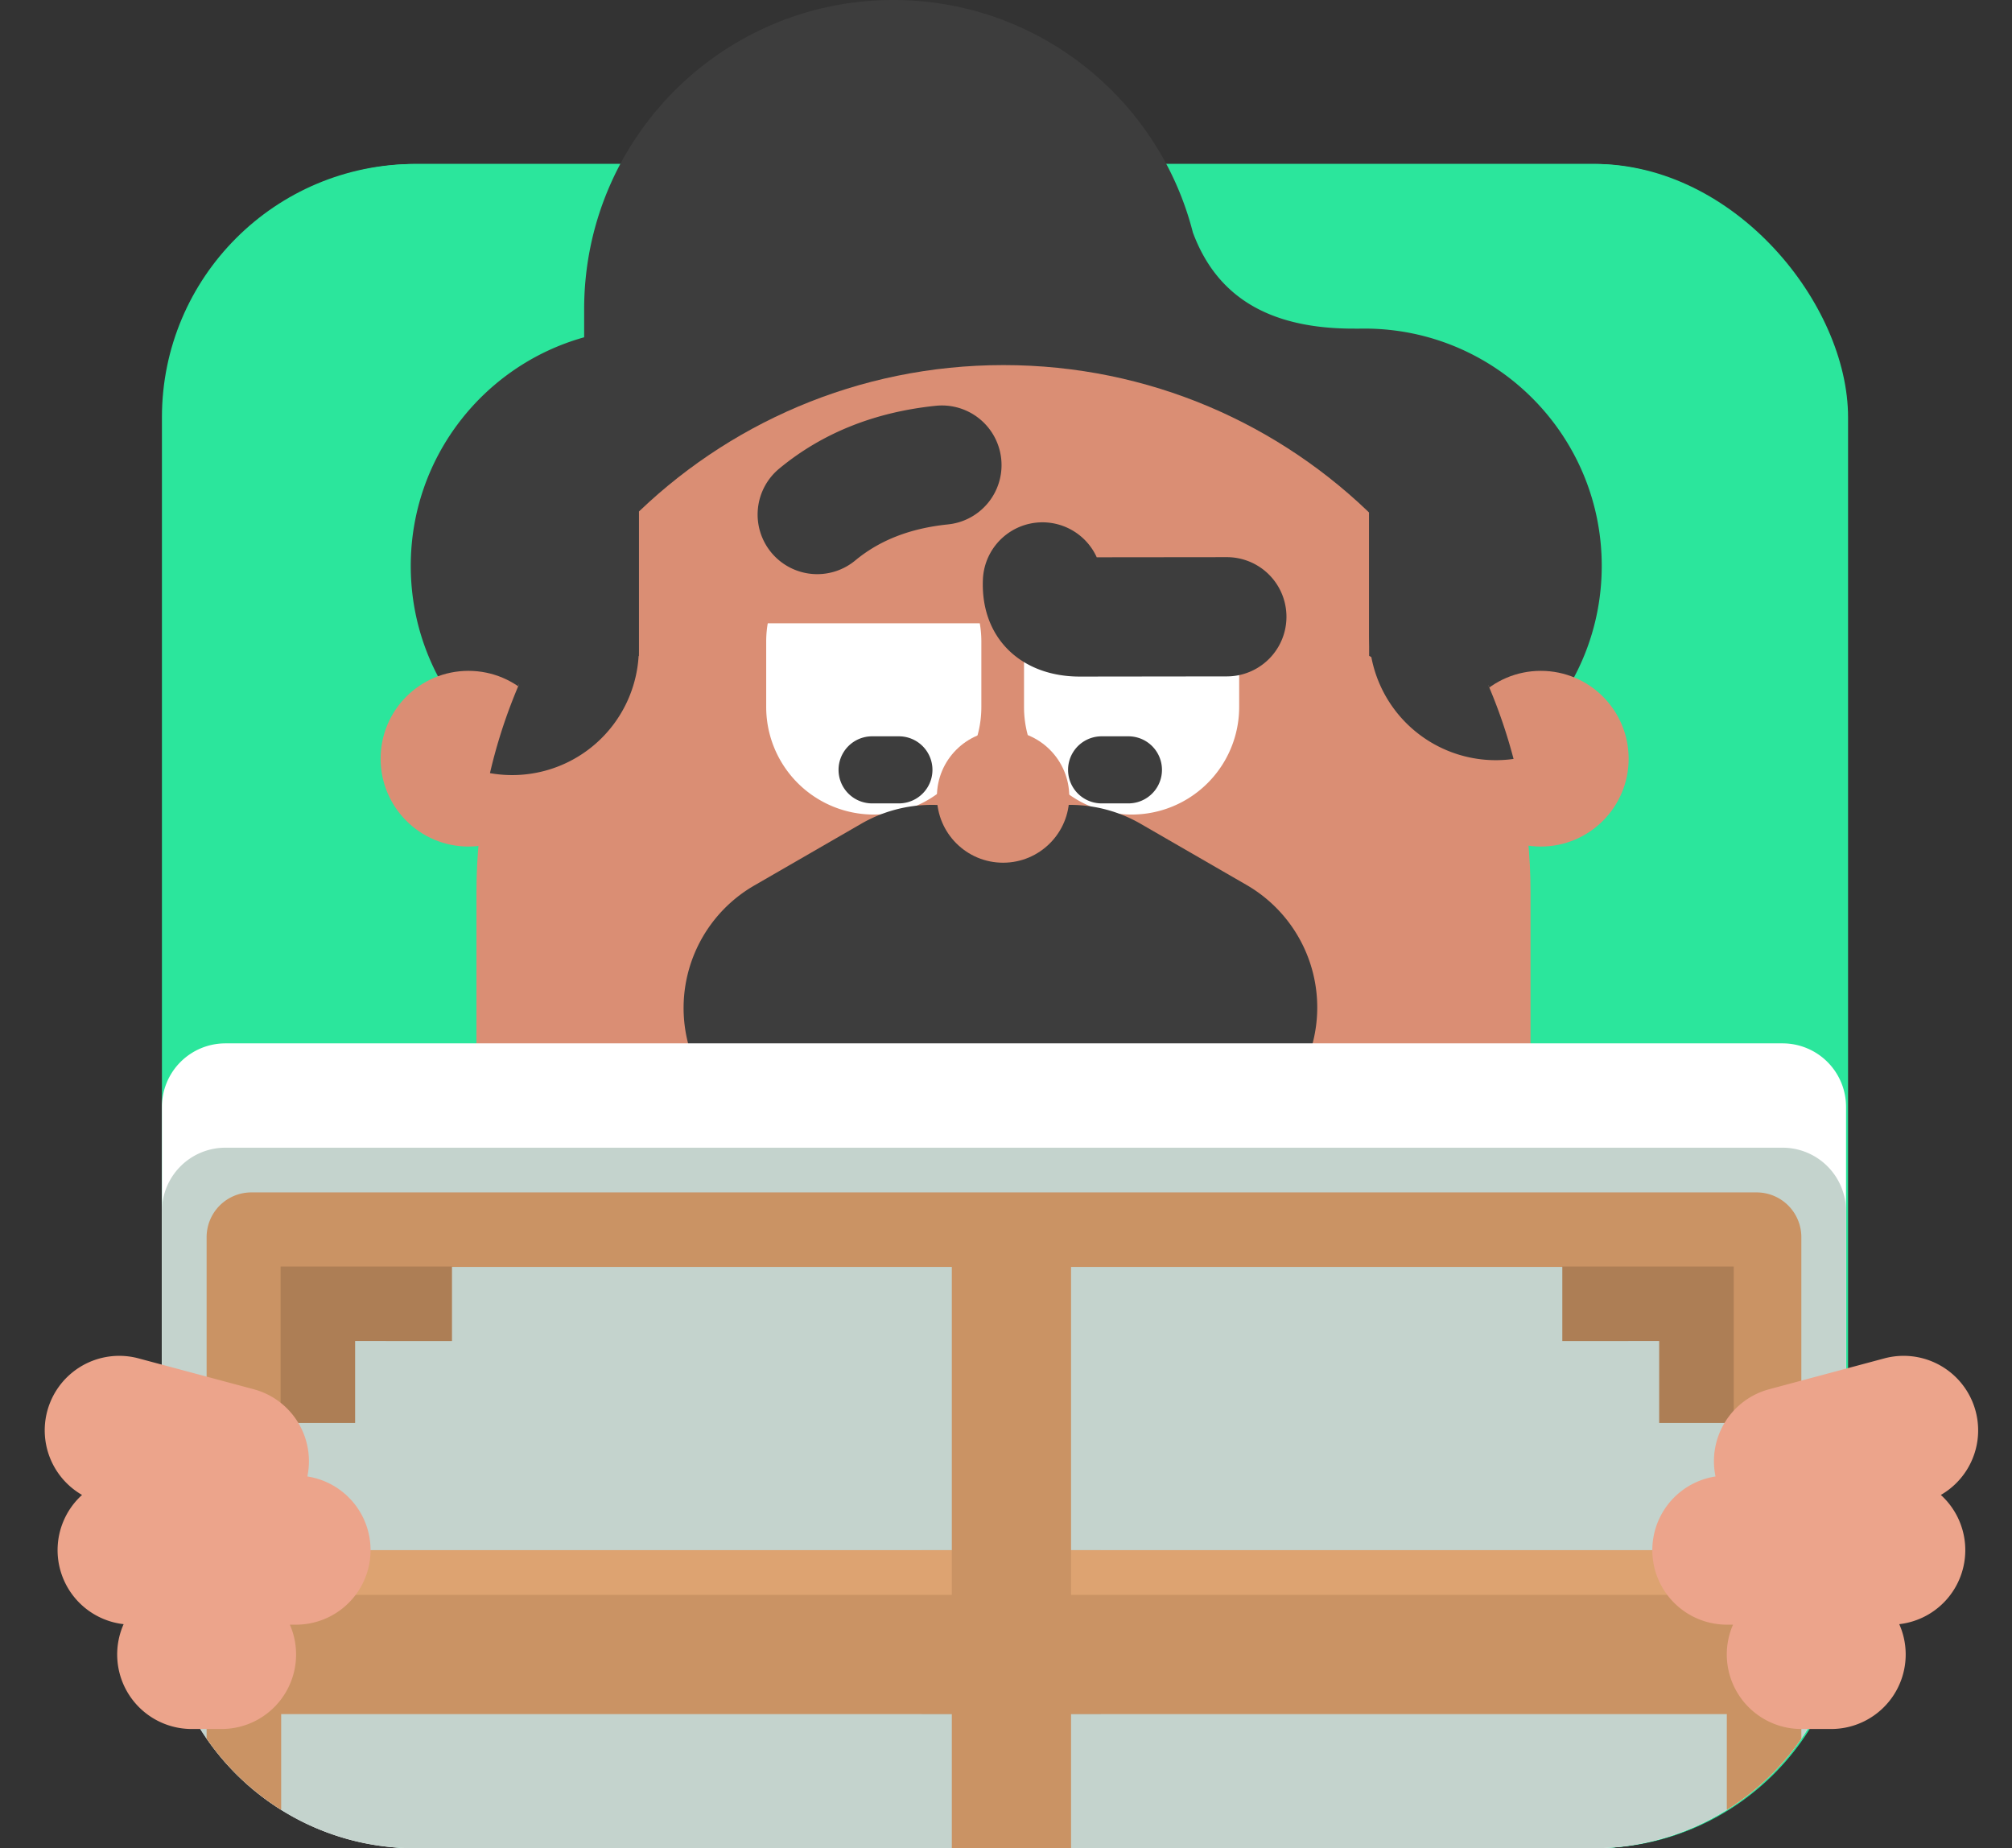 <svg viewBox="0 0 135 124" version="1.1" xmlns="http://www.w3.org/2000/svg"><rect x="0" y="0" width="135" height="124" fill="#333333" stroke="none"/><g stroke="none" stroke-width="1" fill="none" fill-rule="evenodd"><rect fill="#2BE69C" x="10.865" y="11" width="113" height="113" rx="17"/><rect fill="#2BE69C" x="11" y="11" width="113" height="113" rx="17"/><path d="M59.939 0C69.62 0 77.753 6.632 80.04 15.601l-.02-.056c1.605 4.387 5.12 6.414 10.436 6.5l.357.003c.098 0 .193.001.284.004l.138-.004.317-.003c8.793 0 15.921 7.128 15.921 15.921s-7.128 15.922-15.92 15.922a15.866 15.866 0 0 1-10.87-4.288v1.915c0 11.456-9.288 20.743-20.744 20.743-10.846 0-19.748-8.324-20.666-18.933-6.75-1.845-11.712-8.022-11.712-15.359 0-7.307 4.923-13.465 11.634-15.337v-1.885C39.195 9.287 48.483 0 59.94 0z" fill="#3D3D3D"/><circle fill="#DA8E74" cx="31.432" cy="50.902" r="5.894"/><circle fill="#DA8E74" cx="103.384" cy="50.902" r="5.894"/><path d="M67.331 24.494c19.531 0 35.364 15.833 35.364 35.364v54.701H31.968v-54.7c0-19.532 15.833-35.365 35.363-35.365z" fill="#DA8E74"/><path d="M101.555 50.917l-.181.024a8.5 8.5 0 0 1-9.509-8.44v-8.112a35.334 35.334 0 0 1 9.69 16.528zM42.865 34.5v9a8.5 8.5 0 0 1-9.99 8.37 35.307 35.307 0 0 1 9.987-17.543l.003.173z" fill="#3D3D3D"/><path fill="#FFAADE" d="M31.964 85.446h70.728v21.126H31.964z"/><path fill="#DA8E74" d="M67.405 96.927L77.432 85.14H57.377z"/><path fill="#A56644" d="M31.968 106.55h70.727v7.961H31.968z"/><path fill="#2BE69C" d="M44.368 106.551h5.052v11.635h-5.052zM84.934 106.551h5.052v11.635h-5.052z"/><path d="M58.628 35.823a7.218 7.218 0 0 1 7.218 7.218v4.39a7.218 7.218 0 1 1-14.436 0v-4.39a7.218 7.218 0 0 1 7.218-7.218z" fill="#FFF"/><path d="M58.515 49.4h1.8a2.25 2.25 0 1 1 0 4.5h-1.8a2.25 2.25 0 1 1 0-4.5z" fill="#3D3D3D"/><path d="M75.927 35.823a7.218 7.218 0 0 0-7.218 7.218v4.39a7.218 7.218 0 1 0 14.436 0v-4.39a7.218 7.218 0 0 0-7.218-7.218z" fill="#FFF"/><path d="M75.715 49.4h-1.8a2.25 2.25 0 1 0 0 4.5h1.8a2.25 2.25 0 1 0 0-4.5zM76.54 55.273l7.16 4.134a9.492 9.492 0 0 1-9.492 16.44l-.83-.479H60.932l-.827.479a9.492 9.492 0 0 1-12.822-3.234l-.144-.24a9.492 9.492 0 0 1 3.234-12.823l.24-.143 7.16-4.134a9.487 9.487 0 0 1 9.384-.063 9.487 9.487 0 0 1 9.384.063z" fill="#3D3D3D"/><path fill="#DA8E74" d="M49.114 36.517l18-2 22.11 2v6.3l-21.86-1h-18.25z"/><path d="M119.605 70a4.26 4.26 0 0 1 4.26 4.26V107c0 9.389-7.611 17-17 17h-79c-9.389 0-17-7.611-17-17V74.26a4.26 4.26 0 0 1 4.26-4.26h104.48z" fill="#FFF"/><path d="M119.605 77a4.26 4.26 0 0 1 4.26 4.26V107c0 9.389-7.611 17-17 17h-79c-9.389 0-17-7.611-17-17V81.26a4.26 4.26 0 0 1 4.26-4.26h104.48z" fill="#C4D3CD"/><path d="M117.865 80a3 3 0 0 1 3 3v33.646a17.091 17.091 0 0 1-5 4.778V85l-97-.001v36.425a17.091 17.091 0 0 1-5.001-4.78V83a3 3 0 0 1 3-3h101z" fill="#CA9364"/><circle fill="#DA8E74" cx="67.305" cy="53.44" r="4.44"/><path d="M65.95 38.879a4 4 0 0 1 7.59-1.593l.047.103 8.728-.009a4 4 0 0 1 .006 8l-9.856.012c-3.925.009-6.68-2.567-6.515-6.513z" fill="#3D3D3D" fill-rule="nonzero"/><path fill="#3D3D3D" d="M33.865 32h9v12l-7 4-2-4zM100.865 32h-9v12l7 4 2-4z"/><path d="M62.776 27.226a4 4 0 0 1 1.019 7.933l-.198.025c-2.538.262-4.566 1.063-6.187 2.397a4 4 0 1 1-5.083-6.177c2.88-2.37 6.396-3.76 10.45-4.178z" fill="#3D3D3D" fill-rule="nonzero"/><path fill-opacity=".143" fill="#000" d="M61.865 104h2v11h-2zM71.865 104h2v11h-2z"/><path fill="#DDA371" d="M119.865 104v8h-109v-8z"/><path fill="#CA9364" d="M63.865 82h8v42h-8z"/><path fill="#CA9364" d="M119.865 107v8h-109v-8z"/><path fill="#AD7E55" fill-rule="nonzero" d="M30.327 84.97v5l-6.5-.001v5.5h-5v-10.5zM104.827 84.97v5l6.5-.001v5.5h5v-10.5z"/><path d="M126.435 91.135l-7.728 2.07a5 5 0 0 0-3.6 5.853 5 5 0 0 0 .758 9.942h.416a5 5 0 0 0 4.584 7h2a5 5 0 0 0 4.57-7.033 4.999 4.999 0 0 0 2.79-8.67 5 5 0 0 0-3.79-9.162zM9.295 91.135l7.728 2.07a5 5 0 0 1 3.6 5.853 5 5 0 0 1-.758 9.942h-.416a5 5 0 0 1-4.584 7h-2a5 5 0 0 1-4.57-7.033 4.999 4.999 0 0 1-2.79-8.67 5 5 0 0 1 3.79-9.162z" fill="#ECA48B"/></g></svg>
